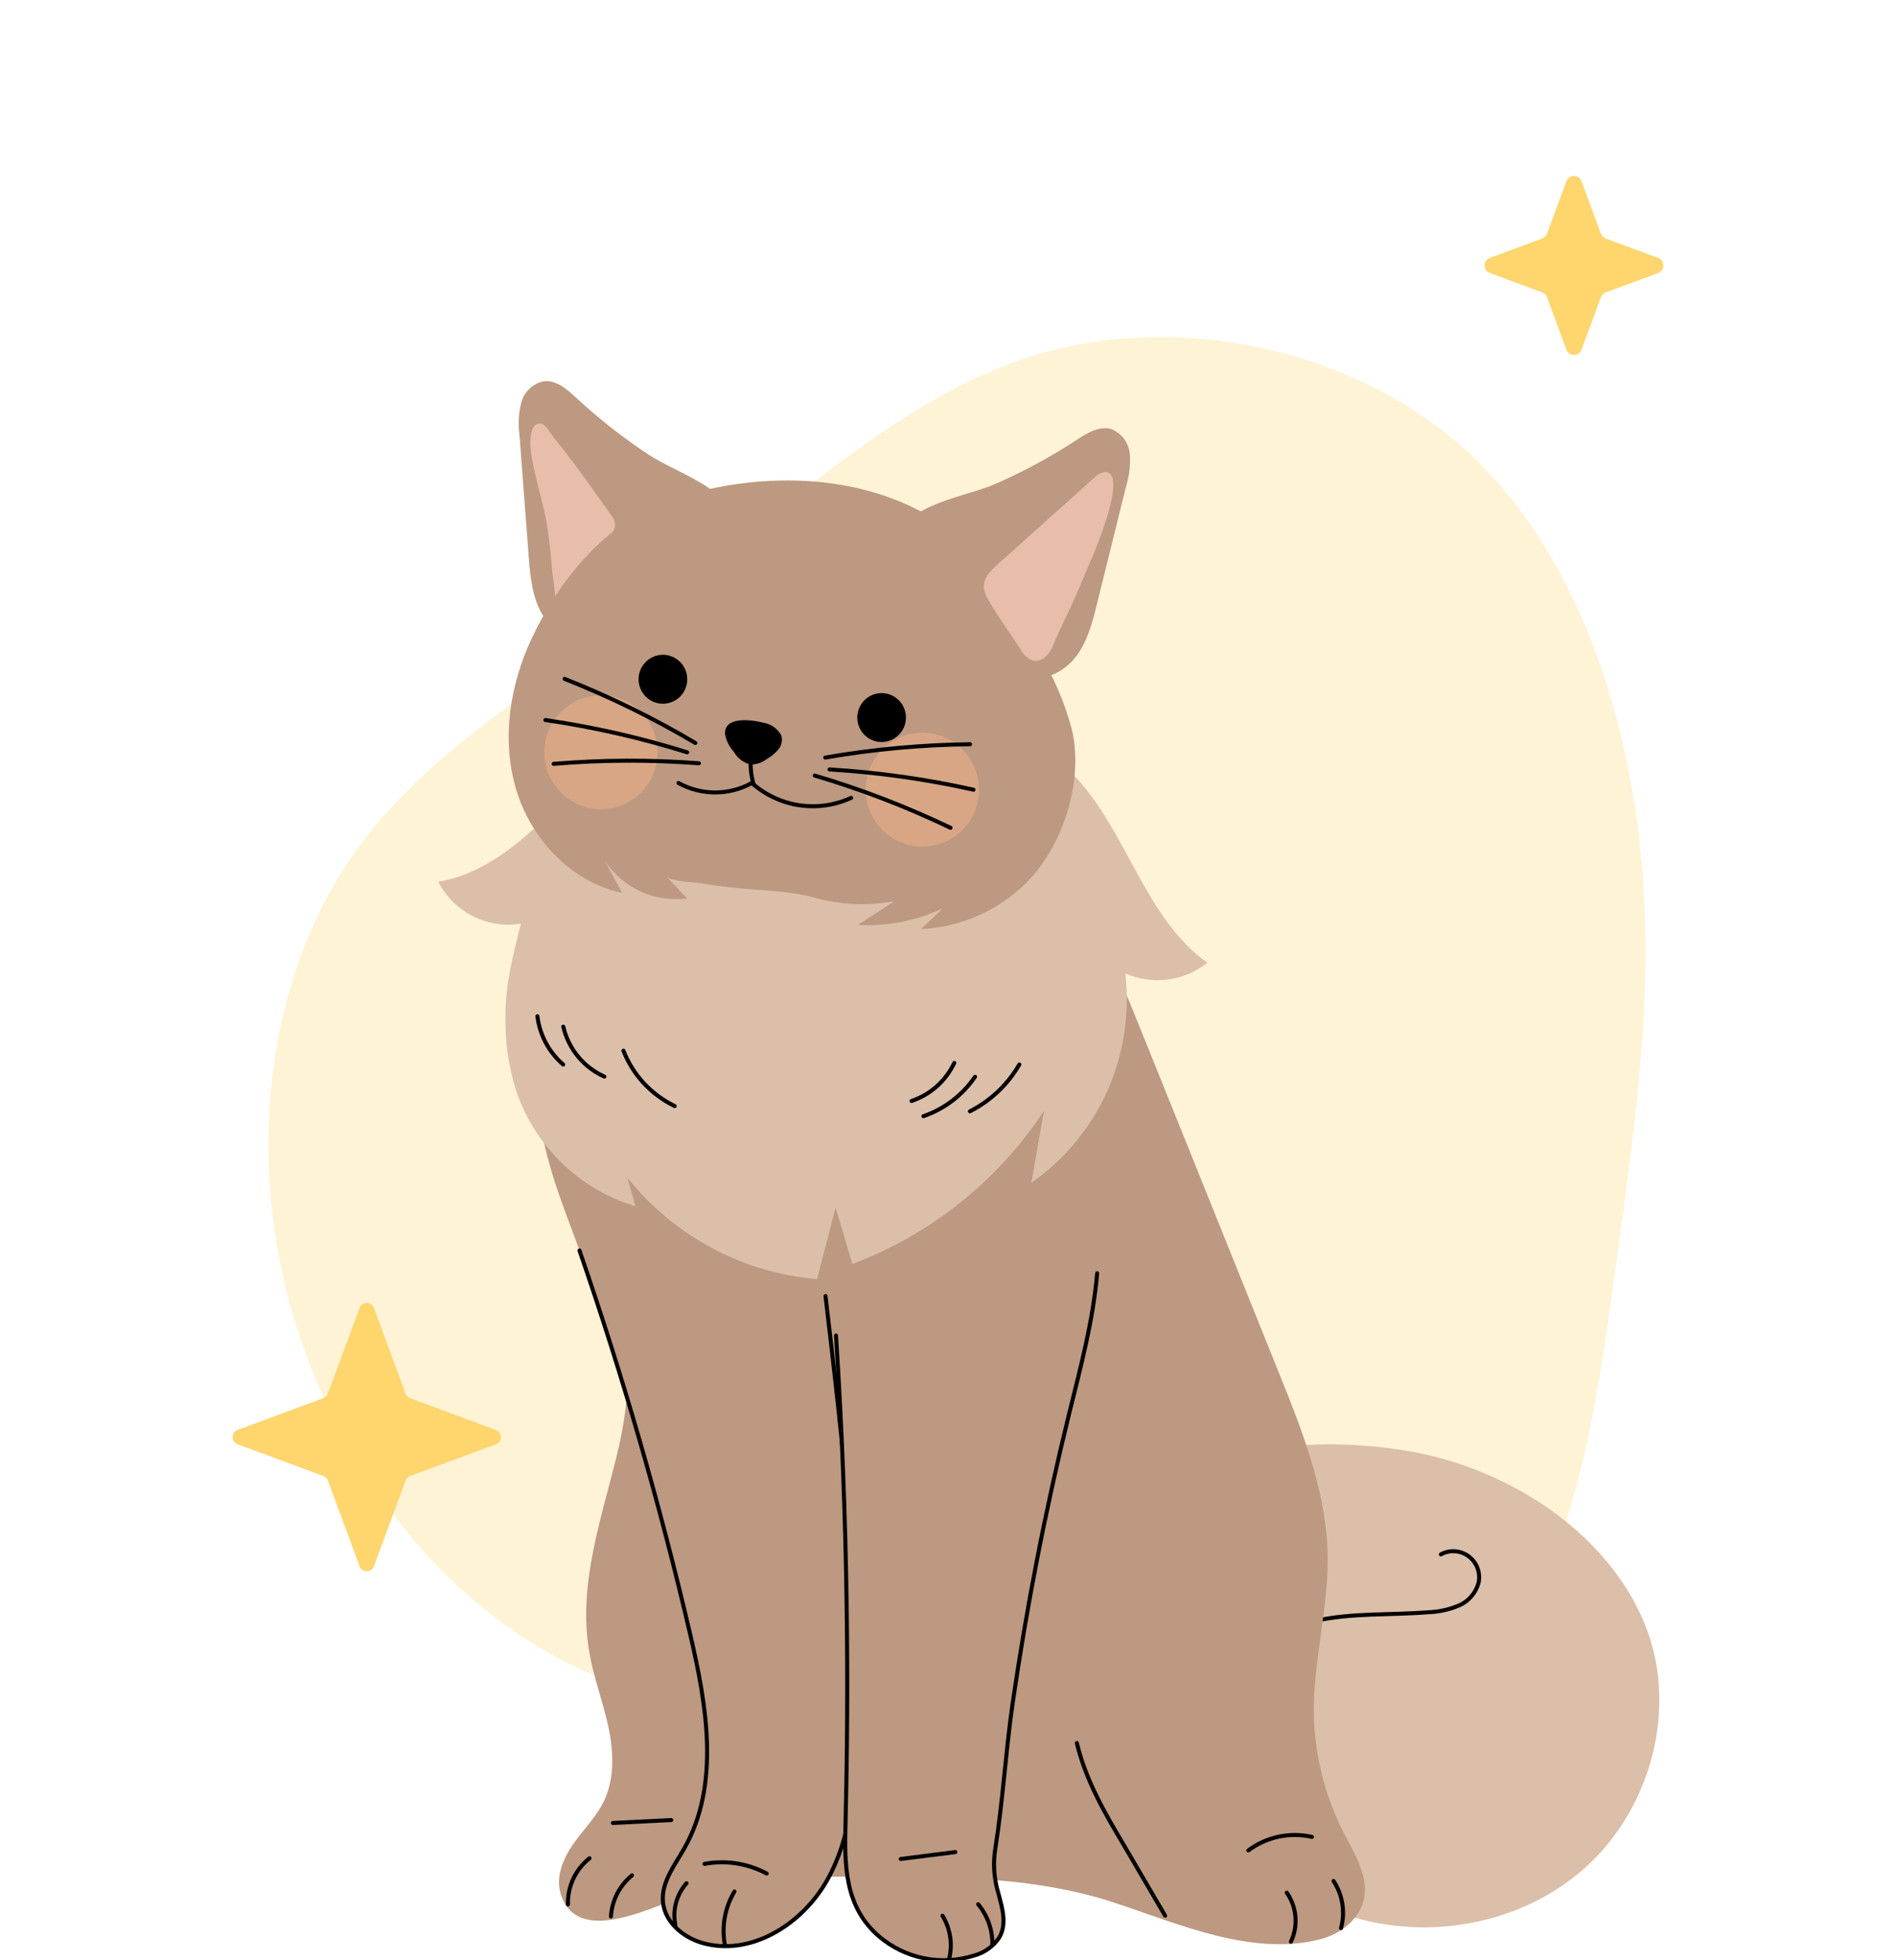 <svg width="237" height="245" viewBox="0 0 237 245" fill="none" xmlns="http://www.w3.org/2000/svg">
<g clip-path="url(#clip0_4118_2332)">
<path opacity="0.2" d="M182.28 55.417C195.883 67.137 202.647 86.227 204.815 104.137C207.02 122.011 204.666 138.742 202.012 158.017C199.359 177.291 196.444 199.108 183.999 209.28C171.591 219.414 149.616 217.829 128.277 216.982C106.938 216.171 86.196 216.024 69.678 207.179C53.159 198.371 40.826 180.829 35.931 161.886C31.072 142.944 33.688 122.601 43.368 107.97C53.01 93.376 69.715 84.495 84.963 73.291C100.173 62.051 113.926 48.526 131.043 43.919C148.159 39.312 168.639 43.698 182.28 55.417Z" fill="#FFC632"/>
<path d="M44.95 163.464C45.257 162.635 46.429 162.635 46.736 163.464L50.703 174.187C50.8 174.447 51.005 174.653 51.266 174.749L61.989 178.717C62.817 179.023 62.817 180.195 61.989 180.502L51.266 184.469C51.005 184.566 50.8 184.771 50.703 185.032L46.736 195.754C46.429 196.583 45.257 196.583 44.95 195.754L40.983 185.032C40.886 184.771 40.681 184.566 40.42 184.469L29.698 180.502C28.869 180.195 28.869 179.023 29.698 178.717L40.42 174.749C40.681 174.653 40.886 174.447 40.983 174.187L44.95 163.464Z" fill="#FFD56D"/>
<path d="M195.802 22.657C196.126 21.781 197.365 21.781 197.688 22.657L200.115 29.215C200.217 29.49 200.434 29.707 200.709 29.808L207.267 32.235C208.142 32.559 208.142 33.797 207.267 34.121L200.709 36.547C200.434 36.649 200.217 36.866 200.115 37.142L197.688 43.7C197.365 44.575 196.126 44.575 195.802 43.7L193.375 37.142C193.274 36.866 193.057 36.649 192.782 36.547L186.224 34.121C185.348 33.797 185.348 32.559 186.224 32.235L192.782 29.808C193.057 29.707 193.274 29.49 193.375 29.215L195.802 22.657Z" fill="#FFD56D"/>
<path d="M192.73 187.96C198.739 191.929 203.848 197.628 206.154 204.495C209.487 214.544 206.02 226.387 198.123 233.444C190.227 240.501 178.51 242.66 168.474 239.397C158.438 236.135 150.312 227.768 146.76 217.783C143.601 208.837 143.167 195.033 148.615 186.698C153.353 179.491 167.739 180.062 175.035 181.189C181.354 182.137 187.392 184.447 192.73 187.96Z" fill="#DBBFA9"/>
<path d="M153.645 210.631C155.319 206.225 159.906 203.558 164.494 202.558C169.081 201.557 173.835 201.875 178.509 201.502C179.838 201.461 181.147 201.173 182.371 200.653C182.982 200.388 183.524 199.984 183.952 199.473C184.382 198.962 184.687 198.358 184.843 197.708C184.951 197.104 184.887 196.482 184.659 195.913C184.431 195.343 184.047 194.85 183.551 194.488C183.057 194.129 182.47 193.918 181.86 193.879C181.249 193.841 180.641 193.976 180.105 194.27" stroke="black" stroke-width="0.5" stroke-linecap="round" stroke-linejoin="round"/>
<path d="M147.022 139.674L159.932 171.744C162.901 179.101 165.941 186.865 165.965 194.922C165.965 201.923 163.769 209.13 164.306 216.052C164.647 220.584 165.89 225.002 167.962 229.047C169.36 231.745 171.184 234.642 170.434 237.588C169.817 239.969 167.528 241.699 165.119 242.35C156.434 244.612 147.125 240.35 139.062 237.722C129.587 234.65 119.488 234.548 109.547 234.548C101.737 234.507 93.755 234.499 86.166 236.738C82.4 237.841 72.166 243.652 70.074 236.659C69.443 234.548 70.398 232.27 71.653 230.476C72.908 228.682 74.535 227.094 75.491 225.101C76.865 222.227 76.707 218.838 76.028 215.727C75.349 212.615 74.188 209.607 73.659 206.464C72.15 197.732 75.412 189.207 77.346 180.856C79.281 172.506 78.744 163.837 77.733 155.257C76.77 147.168 74.575 139.096 75.459 130.991C76.09 125.558 78.048 120.364 81.161 115.867C84.266 111.379 88.432 107.729 93.289 105.24C106.713 98.556 126.769 102.28 135.714 114.837C138.691 119.004 140.633 123.815 142.545 128.578C144.034 132.26 145.527 135.959 147.022 139.674Z" fill="#BC9980"/>
<path d="M72.434 156.288C77.868 172.017 82.486 188.018 86.267 204.224C88.352 213.138 90.049 223.061 85.533 231.015C84.333 233.126 82.667 235.237 82.864 237.658C83.085 240.405 85.722 242.421 88.391 242.985C94.305 244.294 100.401 240.294 103.394 234.983C106.387 229.673 106.876 223.362 107.026 217.274C107.499 198.787 105.344 180.347 103.189 161.987C102.399 155.2 101.531 148.207 98.143 142.294C93.484 134.141 82.698 128.006 73.207 129.847C61.9 131.991 70.207 149.795 72.434 156.288Z" fill="#BC9980"/>
<path d="M84.419 240.619C84.231 239.695 84.258 238.739 84.501 237.828C84.743 236.916 85.194 236.073 85.817 235.365M90.602 243.024C90.19 240.744 90.62 238.39 91.81 236.404M88.068 232.952C90.719 232.457 93.461 232.882 95.838 234.158" stroke="black" stroke-width="0.5" stroke-linecap="round" stroke-linejoin="round"/>
<path d="M72.434 156.289C77.868 172.018 82.486 188.018 86.267 204.225C88.352 213.139 90.049 223.062 85.533 231.015C84.333 233.127 82.667 235.238 82.864 237.659C83.085 240.406 85.722 242.422 88.391 242.985C94.305 244.295 100.401 240.294 103.394 234.984C106.387 229.674 106.876 223.364 107.025 217.275C107.499 198.787 105.344 180.348 103.189 161.989" stroke="black" stroke-width="0.5" stroke-linecap="round" stroke-linejoin="round"/>
<path d="M105.692 227.666C105.557 233.008 105.486 238.263 109.915 242.057C111.519 243.409 113.438 244.335 115.494 244.751C117.55 245.168 119.678 245.06 121.681 244.438C123.002 244.103 124.152 243.292 124.911 242.16C125.906 240.43 125.266 238.43 124.8 236.651C124.226 234.772 124.104 232.784 124.444 230.849C125.369 224.935 125.716 218.895 126.569 212.957C128.335 200.768 130.694 188.673 133.635 176.713C135.065 170.911 136.636 165.1 137.141 159.147C137.647 153.193 137.039 146.986 134.291 141.684C131.542 136.381 126.395 132.119 120.521 131.428C114.385 130.713 109.047 134.254 105.668 139.12C102.391 143.882 103.03 147.851 103.496 153.407C104.834 169.251 105.624 185.136 105.864 201.034C105.97 209.893 105.912 218.77 105.692 227.666Z" fill="#BC9980"/>
<path d="M118.602 244.985C118.855 244.054 118.916 243.081 118.78 242.125C118.644 241.17 118.315 240.252 117.812 239.429M124.05 243.024C124.073 241.188 123.44 239.404 122.266 237.992M119.415 231.475L112.585 232.34" stroke="black" stroke-width="0.5" stroke-linecap="round" stroke-linejoin="round"/>
<path d="M104.5 166.917C105.237 178.258 105.682 189.615 105.835 200.979C105.961 209.872 105.914 218.766 105.693 227.657C105.558 232.999 105.487 238.255 109.917 242.049C111.521 243.4 113.439 244.327 115.495 244.743C117.551 245.159 119.679 245.052 121.682 244.43C123.003 244.095 124.153 243.284 124.912 242.152C125.907 240.421 125.267 238.421 124.802 236.643C124.227 234.764 124.105 232.776 124.445 230.841C125.37 224.927 125.717 218.886 126.57 212.949C128.337 200.76 130.695 188.665 133.637 176.705C135.066 170.902 136.638 165.092 137.143 159.138" stroke="black" stroke-width="0.5" stroke-linecap="round" stroke-linejoin="round"/>
<path d="M63.187 126.767C63.091 130.061 63.558 133.347 64.568 136.484C65.748 139.871 67.71 142.932 70.295 145.419C72.873 147.9 76.004 149.734 79.429 150.771C79.097 149.589 78.774 148.39 78.442 147.215C81.33 150.822 84.92 153.805 88.995 155.983C93.064 158.157 97.533 159.479 102.13 159.868L104.452 150.938C105.154 153.319 105.849 155.629 106.552 157.979C116.351 154.284 124.731 147.585 130.493 138.841L128.914 147.834C133.053 144.949 136.331 140.993 138.396 136.39C140.466 131.778 141.249 126.692 140.664 121.671C142.336 122.397 144.174 122.655 145.981 122.419C147.789 122.183 149.499 121.461 150.928 120.33C143.861 115.305 141.414 106.042 136.139 99.12C129.032 89.841 116.857 85.379 105.233 85.936C98.727 86.237 93.389 88.626 87.207 90.222C82.761 91.372 79.413 92.365 75.678 95.35C69.124 100.588 63.573 108.709 54.785 110.2C55.734 112.054 57.244 113.56 59.1 114.504C60.952 115.444 63.055 115.772 65.105 115.44C64.189 119.235 63.187 122.838 63.187 126.767Z" fill="#DBBFA9"/>
<path d="M67.173 127.014C67.465 129.358 68.615 131.51 70.402 133.054M70.41 128.308C70.726 129.677 71.355 130.955 72.247 132.04C73.138 133.124 74.269 133.985 75.551 134.555M77.927 131.317C79.115 134.35 81.406 136.822 84.339 138.238M113.941 137.603C115.106 137.212 116.18 136.589 117.099 135.772C118.019 134.953 118.763 133.955 119.287 132.84M115.425 139.508C118.054 138.602 120.32 136.87 121.885 134.571M121.237 138.897C123.823 137.585 125.971 135.55 127.42 133.039" stroke="black" stroke-width="0.5" stroke-linecap="round" stroke-linejoin="round"/>
<path d="M72.046 49.74C70.902 48.676 69.582 47.501 68.043 47.644C67.36 47.766 66.727 48.08 66.216 48.551C65.706 49.023 65.339 49.63 65.16 50.303C64.821 51.652 64.746 53.053 64.939 54.43C65.318 59.458 65.7 64.486 66.085 69.513C66.313 72.553 66.653 75.864 68.746 78.07C71.533 81.022 76.358 80.8 80.131 79.315C84.869 77.45 91.1 72.855 92.189 67.496C93.365 61.67 84.814 59.305 81.135 56.86C77.916 54.739 74.877 52.357 72.046 49.74ZM134.559 54.994C135.863 54.145 137.355 53.208 138.855 53.613C139.5 53.854 140.065 54.272 140.485 54.822C140.903 55.371 141.16 56.028 141.224 56.716C141.329 58.102 141.169 59.496 140.75 60.822C139.534 65.712 138.323 70.604 137.118 75.498C136.384 78.45 135.539 81.65 133.067 83.475C129.821 85.921 125.107 84.896 121.634 82.793C117.275 80.157 111.89 74.577 111.716 69.108C111.519 63.17 120.346 62.273 124.413 60.487C127.942 58.942 131.336 57.104 134.559 54.994Z" fill="#BC9980"/>
<path d="M74.707 62.011L76.396 64.392C76.646 64.695 76.817 65.055 76.894 65.44C76.872 66.04 76.62 66.608 76.191 67.028L72.156 72.06C71.122 73.354 70.387 74.997 69.219 76.172C69.748 75.584 69.077 72.108 69.006 71.226C68.874 69.463 68.68 67.705 68.422 65.956C67.932 62.662 66.676 59.375 66.329 56.096C66.25 55.391 66.25 53.653 66.89 53.153C67.948 52.359 68.524 53.81 69.211 54.66C71.153 57.058 72.93 59.518 74.707 62.011Z" fill="#E8BDAA"/>
<path d="M84.6 62.217C83.874 62.447 83.155 62.702 82.453 63.011C75.227 65.932 69.755 72.798 66.462 79.792C63.699 85.65 62.664 92.492 64.528 98.7C66.391 104.907 71.453 110.272 77.762 111.59L75.535 107.471C76.626 109.175 78.178 110.533 80.012 111.388C81.842 112.24 83.877 112.553 85.879 112.289L83.297 109.55C83.905 110.193 86.788 110.257 87.68 110.4C89.409 110.685 91.162 110.908 92.907 111.066C95.986 111.344 98.821 111.368 101.79 112.193C105.049 113.093 108.469 113.245 111.794 112.638L107.254 115.599C110.901 115.792 114.541 115.081 117.851 113.527L115.15 116.114C120.071 115.878 124.733 113.835 128.242 110.376C132.822 105.828 135.428 97.81 134.045 91.436C133.377 88.812 132.408 86.273 131.156 83.872C128.881 79.061 126.552 74.195 123.062 70.188C113.634 59.383 97.542 58.089 84.6 62.217Z" fill="#BC9980"/>
<path d="M82.109 95.167C82.738 91.285 80.117 87.627 76.255 86.996C72.395 86.364 68.755 88.999 68.127 92.88C67.499 96.762 70.12 100.42 73.981 101.051C77.842 101.683 81.481 99.048 82.109 95.167ZM122.294 99.807C122.903 95.921 120.265 92.277 116.401 91.664C112.537 91.052 108.91 93.704 108.301 97.589C107.693 101.474 110.33 105.119 114.194 105.731C118.058 106.343 121.685 103.691 122.294 99.806" fill="#D8A684"/>
<path d="M124.981 70.275C123.465 71.632 122.296 72.751 123.457 74.823C124.673 77.013 126.205 79.061 127.587 81.174C127.903 81.799 128.432 82.289 129.079 82.554C130.16 82.848 131.164 81.823 131.59 80.776C132.672 78.117 134.061 75.632 135.112 72.973C135.838 71.163 136.691 69.409 137.354 67.575C137.717 66.591 140.695 58.987 138.144 58.987C137.605 59.057 137.111 59.322 136.754 59.732L125.479 69.838L124.981 70.275Z" fill="#E8BDAA"/>
<path d="M85.903 84.896C85.903 85.501 85.725 86.091 85.391 86.594C85.058 87.096 84.583 87.488 84.027 87.719C83.472 87.951 82.86 88.012 82.269 87.894C81.679 87.776 81.138 87.484 80.714 87.057C80.288 86.629 79.998 86.084 79.88 85.492C79.763 84.899 79.824 84.285 80.055 83.727C80.285 83.169 80.675 82.692 81.174 82.355C81.589 82.075 82.067 81.903 82.565 81.853C83.063 81.803 83.566 81.878 84.028 82.07C84.398 82.224 84.734 82.449 85.017 82.733C85.299 83.017 85.523 83.355 85.674 83.726C85.827 84.097 85.904 84.494 85.903 84.896ZM113.24 89.675C113.242 90.28 113.065 90.871 112.731 91.376C112.398 91.879 111.924 92.272 111.367 92.505C110.811 92.737 110.199 92.798 109.608 92.68C109.018 92.562 108.476 92.271 108.051 91.843C107.626 91.414 107.336 90.869 107.219 90.276C107.102 89.683 107.163 89.069 107.394 88.51C107.625 87.952 108.015 87.475 108.516 87.138C109.017 86.803 109.606 86.625 110.208 86.626C111.012 86.626 111.784 86.948 112.352 87.519C112.921 88.093 113.24 88.867 113.24 89.675Z" fill="black"/>
<path d="M84.806 97.858C86.21 98.635 87.788 99.043 89.393 99.043C90.998 99.043 92.577 98.635 93.981 97.858C95.645 99.343 97.707 100.31 99.913 100.641C102.117 100.971 104.369 100.65 106.394 99.716" stroke="black" stroke-width="0.5" stroke-linecap="round" stroke-linejoin="round"/>
<path d="M94.196 98C93.812 96.7 93.728 95.329 93.951 93.992" stroke="black" stroke-width="0.5" stroke-linecap="round" stroke-linejoin="round"/>
<path d="M95.425 90.324C95.884 90.401 96.32 90.578 96.702 90.843C97.084 91.108 97.403 91.454 97.636 91.856C97.738 92.158 97.762 92.481 97.706 92.795C97.649 93.109 97.514 93.403 97.313 93.65C96.884 94.157 96.368 94.582 95.789 94.905C95.21 95.342 94.499 95.566 93.775 95.54C93.344 95.427 92.94 95.228 92.587 94.955C92.235 94.682 91.941 94.341 91.723 93.952C91.167 93.344 90.789 92.594 90.632 91.785C90.459 89.522 93.823 89.919 95.425 90.324Z" fill="black"/>
<path d="M86.915 92.857C81.691 89.758 76.228 87.08 70.578 84.848M85.896 94.024C80.106 92.213 74.18 90.865 68.177 89.992M87.364 95.397C81.319 94.938 75.246 94.962 69.204 95.469M103.157 94.683C109.136 93.644 115.188 93.087 121.255 93.016M103.694 96.167C109.749 96.53 115.767 97.378 121.69 98.7M101.838 96.929C107.662 98.651 113.339 100.836 118.815 103.462M161.36 242.683C161.823 241.706 162.019 240.623 161.929 239.546C161.839 238.468 161.465 237.434 160.846 236.547M167.629 240.977C167.897 239.984 167.952 238.946 167.79 237.931C167.628 236.916 167.253 235.946 166.689 235.086M163.996 229.578C162.626 229.269 161.206 229.26 159.832 229.552C158.458 229.843 157.164 230.429 156.038 231.268M145.639 239.421L140.372 230.419C138.003 226.451 135.674 222.354 134.608 217.845M70.996 238.023C70.964 236.915 71.192 235.815 71.662 234.811C72.13 233.808 72.827 232.929 73.697 232.244M76.366 239.523C76.428 238.531 76.695 237.562 77.148 236.677C77.602 235.792 78.233 235.01 79.003 234.38M76.61 227.839L83.906 227.474" stroke="black" stroke-width="0.5" stroke-linecap="round" stroke-linejoin="round"/>
</g>
<defs>
<clipPath id="clip0_4118_2332">
<rect width="237" height="245" fill="white"/>
</clipPath>
</defs>
</svg>
